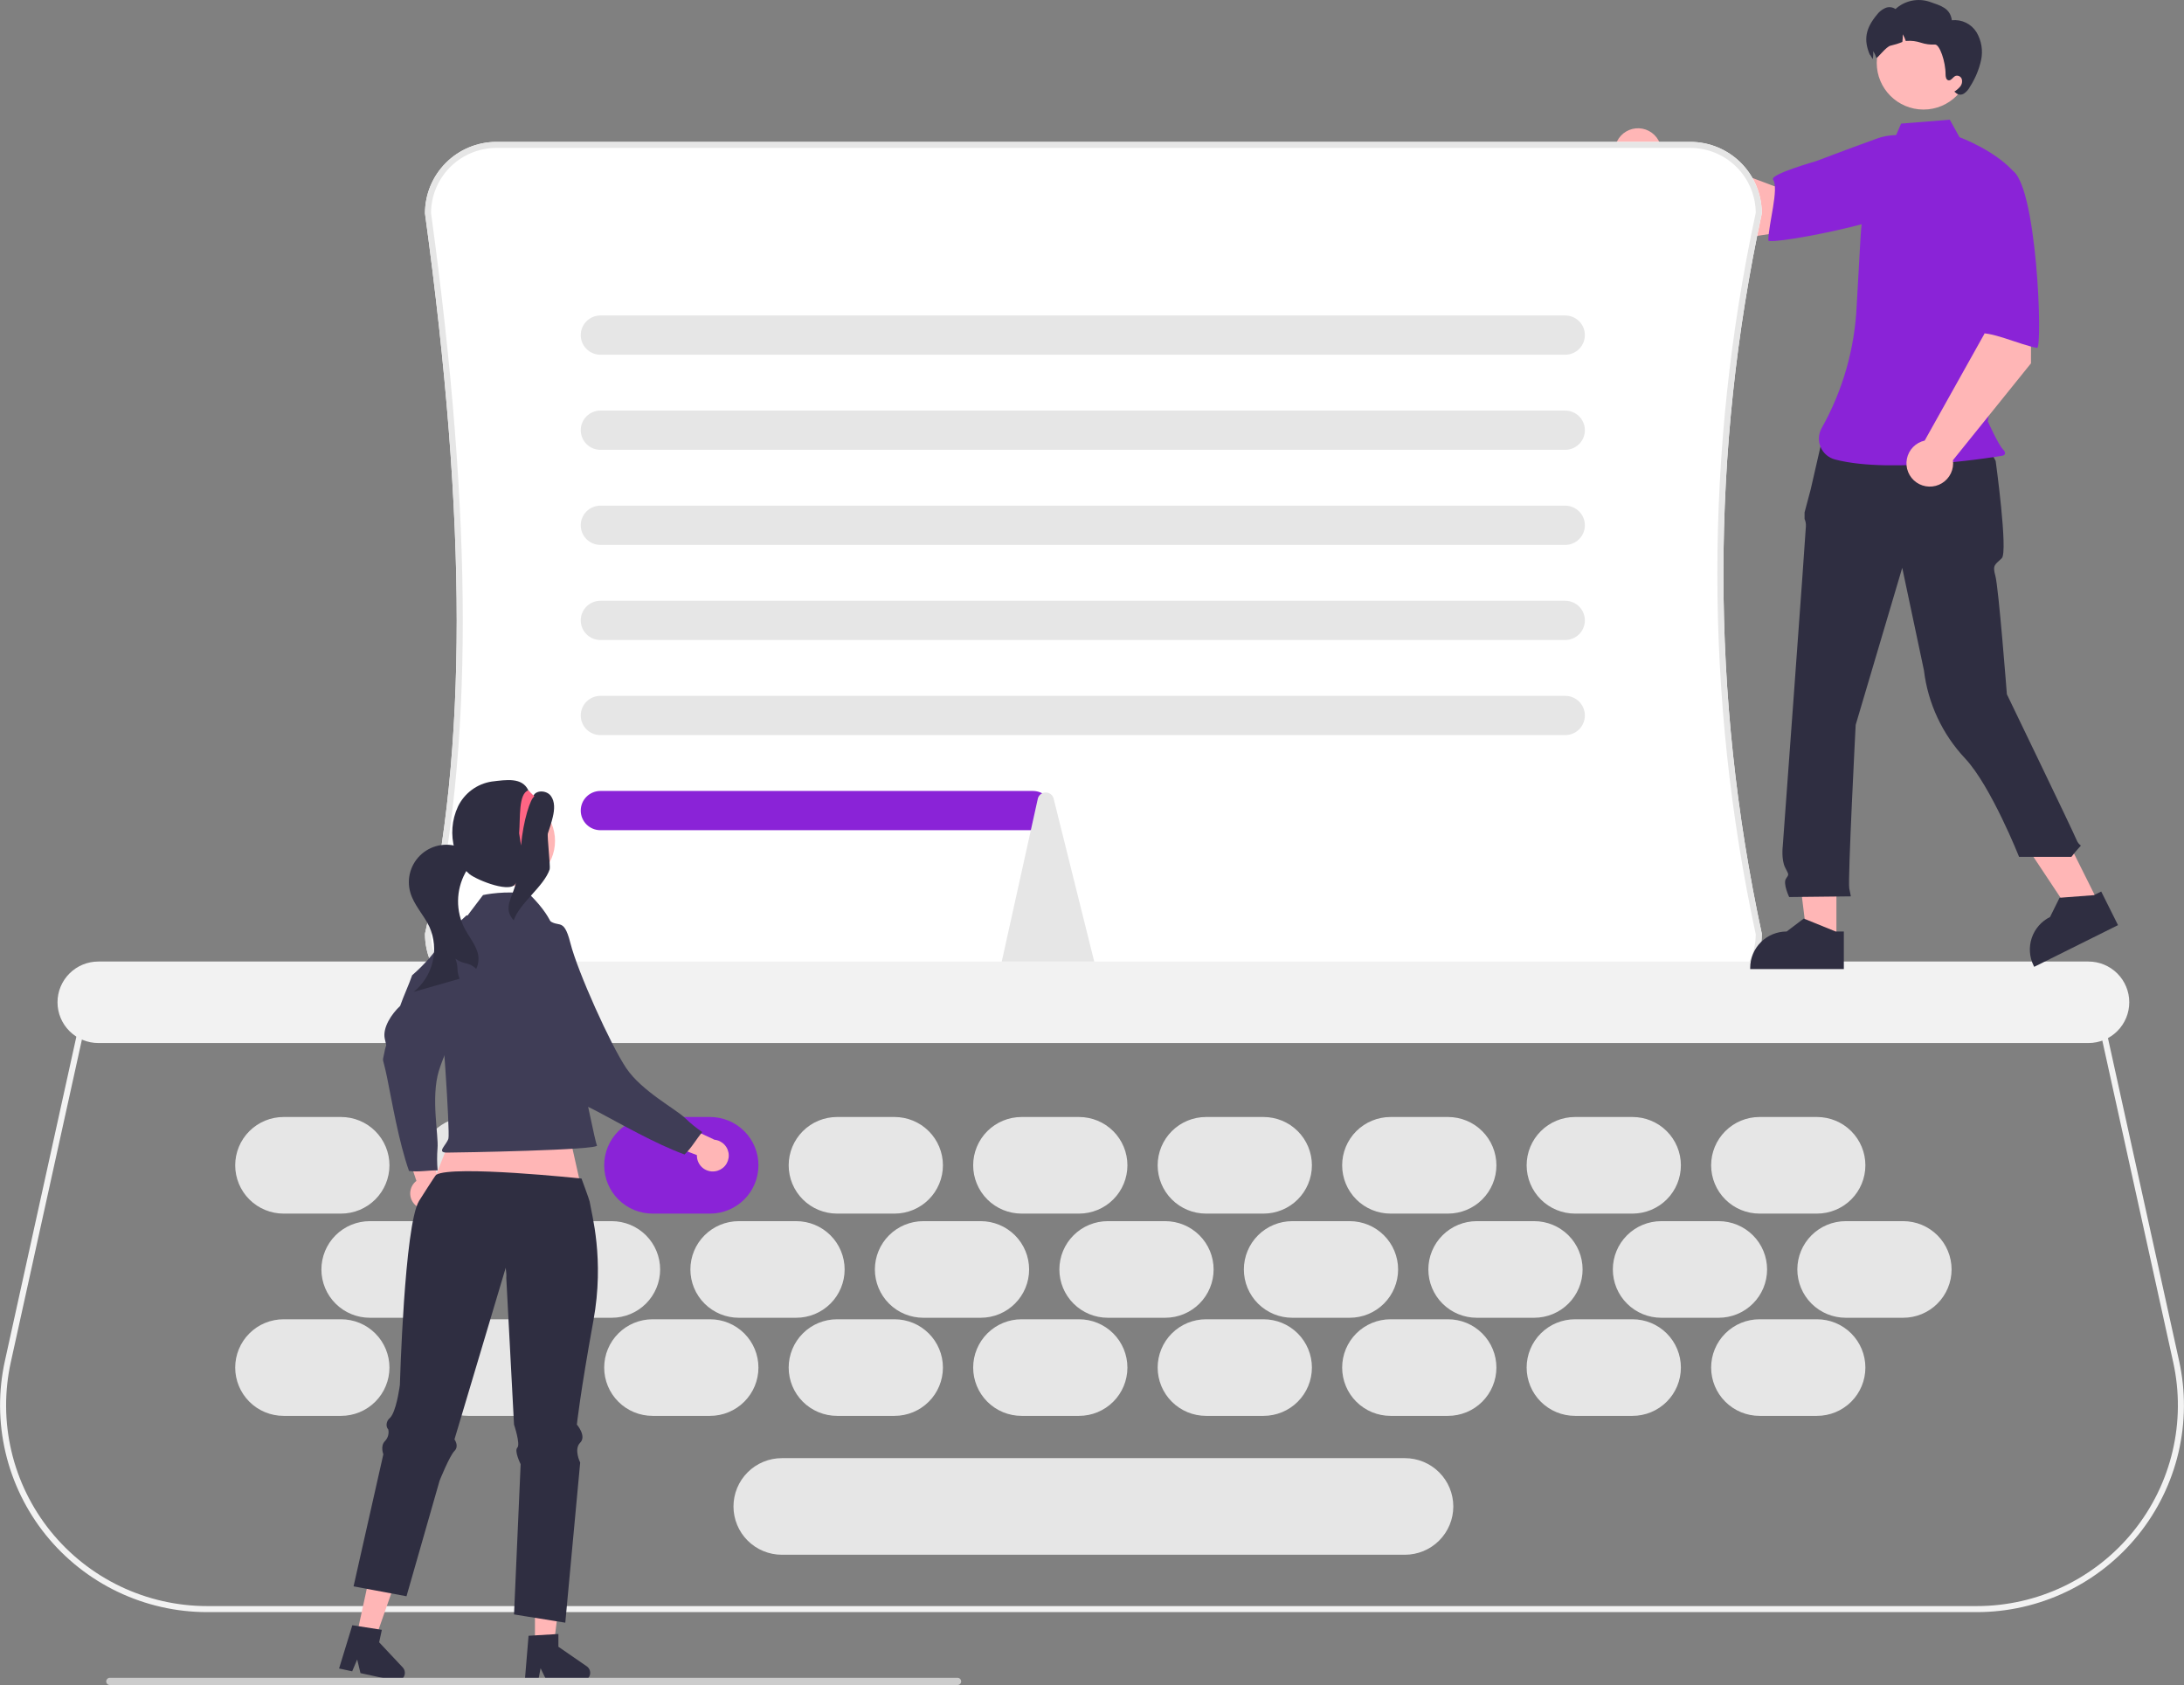 <svg xmlns="http://www.w3.org/2000/svg" width="324" height="250" viewBox="0 0 324 250" fill="none"><rect x="0" y="0" width="324" height="250" fill="#808080" stroke="none"/><g clip-path="url(#clip0_430_2769)"><path d="M293.258 239.185H30.742C26.145 239.185 21.607 238.155 17.462 236.173C13.316 234.19 9.669 231.304 6.789 227.728C3.909 224.151 1.869 219.976 0.82 215.508C-0.229 211.04 -0.261 206.395 0.726 201.913L12.452 148.708H311.548L323.274 201.913C324.261 206.395 324.229 211.04 323.18 215.508C322.131 219.976 320.091 224.151 317.211 227.728C314.331 231.304 310.684 234.19 306.538 236.173C302.393 238.155 297.855 239.185 293.258 239.185ZM13.173 149.603L1.603 202.106C0.644 206.456 0.675 210.966 1.694 215.303C2.712 219.641 4.692 223.694 7.488 227.166C10.284 230.638 13.825 233.44 17.849 235.365C21.873 237.29 26.279 238.289 30.742 238.289H293.258C297.721 238.289 302.126 237.29 306.151 235.365C310.175 233.44 313.715 230.638 316.511 227.166C319.307 223.694 321.288 219.641 322.306 215.303C323.325 210.966 323.356 206.456 322.397 202.106L310.827 149.603H13.173Z" fill="#F2F2F2"></path><path d="M259.925 35.106L273.695 33.057L271.52 23.495L263.264 27.645L246.232 21.237C245.989 20.612 245.57 20.07 245.024 19.679C244.478 19.288 243.83 19.063 243.159 19.033C242.488 19.003 241.822 19.168 241.244 19.509C240.665 19.85 240.198 20.351 239.9 20.952C239.602 21.553 239.486 22.228 239.565 22.894C239.644 23.56 239.916 24.189 240.347 24.703C240.778 25.218 241.35 25.596 241.993 25.792C242.636 25.988 243.321 25.992 243.967 25.806L259.925 35.106Z" fill="#FFB6B6"></path><path d="M287.913 27.958C286.848 31.987 262.317 36.531 262.329 35.66C262.364 33.183 263.941 27.985 263.04 26.636C262.525 25.865 269.462 23.895 269.462 23.895C269.462 23.895 273.291 22.424 278.255 20.628C279.649 20.095 281.155 19.922 282.634 20.126C284.113 20.33 285.516 20.904 286.713 21.795C286.713 21.795 288.978 23.929 287.913 27.958Z" fill="#8A23D7"></path><path d="M50.597 195.736H42.072C40.168 195.736 38.342 196.491 36.995 197.835C35.649 199.179 34.893 201.002 34.893 202.902C34.893 204.803 35.649 206.626 36.995 207.97C38.342 209.314 40.168 210.069 42.072 210.069H50.597C52.501 210.069 54.327 209.314 55.673 207.97C57.019 206.626 57.776 204.803 57.776 202.902C57.776 201.002 57.019 199.179 55.673 197.835C54.327 196.491 52.501 195.736 50.597 195.736Z" fill="#E6E6E6"></path><path d="M77.966 195.736H69.441C67.537 195.736 65.711 196.491 64.365 197.835C63.019 199.179 62.263 201.002 62.263 202.902C62.263 204.803 63.019 206.626 64.365 207.97C65.711 209.314 67.537 210.069 69.441 210.069H77.966C79.87 210.069 81.696 209.314 83.043 207.97C84.389 206.626 85.145 204.803 85.145 202.902C85.145 201.002 84.389 199.179 83.043 197.835C81.696 196.491 79.87 195.736 77.966 195.736Z" fill="#E6E6E6"></path><path d="M105.336 195.736H96.811C94.907 195.736 93.081 196.491 91.735 197.835C90.388 199.179 89.632 201.002 89.632 202.902C89.632 204.803 90.388 206.626 91.735 207.97C93.081 209.314 94.907 210.069 96.811 210.069H105.336C107.24 210.069 109.066 209.314 110.412 207.97C111.759 206.626 112.515 204.803 112.515 202.902C112.515 201.002 111.759 199.179 110.412 197.835C109.066 196.491 107.24 195.736 105.336 195.736Z" fill="#E6E6E6"></path><path d="M132.706 195.736H124.181C122.277 195.736 120.451 196.491 119.104 197.835C117.758 199.179 117.002 201.002 117.002 202.902C117.002 204.803 117.758 206.626 119.104 207.97C120.451 209.314 122.277 210.069 124.181 210.069H132.706C134.61 210.069 136.436 209.314 137.782 207.97C139.128 206.626 139.885 204.803 139.885 202.902C139.885 201.002 139.128 199.179 137.782 197.835C136.436 196.491 134.61 195.736 132.706 195.736Z" fill="#E6E6E6"></path><path d="M160.076 195.736H151.551C149.647 195.736 147.821 196.491 146.474 197.835C145.128 199.179 144.372 201.002 144.372 202.902C144.372 204.803 145.128 206.626 146.474 207.97C147.821 209.314 149.647 210.069 151.551 210.069H160.076C161.979 210.069 163.805 209.314 165.152 207.97C166.498 206.626 167.254 204.803 167.254 202.902C167.254 201.002 166.498 199.179 165.152 197.835C163.805 196.491 161.979 195.736 160.076 195.736Z" fill="#E6E6E6"></path><path d="M187.445 195.736H178.92C177.016 195.736 175.19 196.491 173.844 197.835C172.498 199.179 171.741 201.002 171.741 202.902C171.741 204.803 172.498 206.626 173.844 207.97C175.19 209.314 177.016 210.069 178.92 210.069H187.445C189.349 210.069 191.175 209.314 192.521 207.97C193.868 206.626 194.624 204.803 194.624 202.902C194.624 201.002 193.868 199.179 192.521 197.835C191.175 196.491 189.349 195.736 187.445 195.736Z" fill="#E6E6E6"></path><path d="M214.815 195.736H206.29C204.386 195.736 202.56 196.491 201.213 197.835C199.867 199.179 199.111 201.002 199.111 202.902C199.111 204.803 199.867 206.626 201.213 207.97C202.56 209.314 204.386 210.069 206.29 210.069H214.815C216.719 210.069 218.545 209.314 219.891 207.97C221.237 206.626 221.994 204.803 221.994 202.902C221.994 201.002 221.237 199.179 219.891 197.835C218.545 196.491 216.719 195.736 214.815 195.736Z" fill="#E6E6E6"></path><path d="M242.184 195.736H233.659C231.755 195.736 229.929 196.491 228.583 197.835C227.237 199.179 226.48 201.002 226.48 202.902C226.48 204.803 227.237 206.626 228.583 207.97C229.929 209.314 231.755 210.069 233.659 210.069H242.184C244.088 210.069 245.914 209.314 247.261 207.97C248.607 206.626 249.363 204.803 249.363 202.902C249.363 201.002 248.607 199.179 247.261 197.835C245.914 196.491 244.088 195.736 242.184 195.736Z" fill="#E6E6E6"></path><path d="M269.554 195.736H261.029C259.125 195.736 257.299 196.491 255.953 197.835C254.607 199.179 253.85 201.002 253.85 202.902C253.85 204.803 254.607 206.626 255.953 207.97C257.299 209.314 259.125 210.069 261.029 210.069H269.554C271.458 210.069 273.284 209.314 274.631 207.97C275.977 206.626 276.733 204.803 276.733 202.902C276.733 201.002 275.977 199.179 274.631 197.835C273.284 196.491 271.458 195.736 269.554 195.736Z" fill="#E6E6E6"></path><path d="M50.597 165.726H42.072C40.168 165.726 38.342 166.481 36.995 167.825C35.649 169.169 34.893 170.991 34.893 172.892C34.893 174.793 35.649 176.616 36.995 177.96C38.342 179.304 40.168 180.059 42.072 180.059H50.597C52.501 180.059 54.327 179.304 55.673 177.96C57.019 176.616 57.776 174.793 57.776 172.892C57.776 170.991 57.019 169.169 55.673 167.825C54.327 166.481 52.501 165.726 50.597 165.726Z" fill="#E6E6E6"></path><path d="M77.966 165.726H69.441C67.537 165.726 65.711 166.481 64.365 167.825C63.019 169.169 62.263 170.991 62.263 172.892C62.263 174.793 63.019 176.616 64.365 177.96C65.711 179.304 67.537 180.059 69.441 180.059H77.966C79.87 180.059 81.696 179.304 83.043 177.96C84.389 176.616 85.145 174.793 85.145 172.892C85.145 170.991 84.389 169.169 83.043 167.825C81.696 166.481 79.87 165.726 77.966 165.726Z" fill="#E6E6E6"></path><path d="M105.336 165.726H96.811C94.907 165.726 93.081 166.481 91.735 167.825C90.388 169.169 89.632 170.991 89.632 172.892C89.632 174.793 90.388 176.616 91.735 177.96C93.081 179.304 94.907 180.059 96.811 180.059H105.336C107.24 180.059 109.066 179.304 110.412 177.96C111.759 176.616 112.515 174.793 112.515 172.892C112.515 170.991 111.759 169.169 110.412 167.825C109.066 166.481 107.24 165.726 105.336 165.726Z" fill="#8A23D7"></path><path d="M132.706 165.726H124.181C122.277 165.726 120.451 166.481 119.104 167.825C117.758 169.169 117.002 170.991 117.002 172.892C117.002 174.793 117.758 176.616 119.104 177.96C120.451 179.304 122.277 180.059 124.181 180.059H132.706C134.61 180.059 136.436 179.304 137.782 177.96C139.128 176.616 139.885 174.793 139.885 172.892C139.885 170.991 139.128 169.169 137.782 167.825C136.436 166.481 134.61 165.726 132.706 165.726Z" fill="#E6E6E6"></path><path d="M160.076 165.726H151.551C149.647 165.726 147.821 166.481 146.474 167.825C145.128 169.169 144.372 170.991 144.372 172.892C144.372 174.793 145.128 176.616 146.474 177.96C147.821 179.304 149.647 180.059 151.551 180.059H160.076C161.979 180.059 163.805 179.304 165.152 177.96C166.498 176.616 167.254 174.793 167.254 172.892C167.254 170.991 166.498 169.169 165.152 167.825C163.805 166.481 161.979 165.726 160.076 165.726Z" fill="#E6E6E6"></path><path d="M187.445 165.726H178.92C177.016 165.726 175.19 166.481 173.844 167.825C172.498 169.169 171.741 170.991 171.741 172.892C171.741 174.793 172.498 176.616 173.844 177.96C175.19 179.304 177.016 180.059 178.92 180.059H187.445C189.349 180.059 191.175 179.304 192.521 177.96C193.868 176.616 194.624 174.793 194.624 172.892C194.624 170.991 193.868 169.169 192.521 167.825C191.175 166.481 189.349 165.726 187.445 165.726Z" fill="#E6E6E6"></path><path d="M214.815 165.726H206.29C204.386 165.726 202.56 166.481 201.213 167.825C199.867 169.169 199.111 170.991 199.111 172.892C199.111 174.793 199.867 176.616 201.213 177.96C202.56 179.304 204.386 180.059 206.29 180.059H214.815C216.719 180.059 218.545 179.304 219.891 177.96C221.237 176.616 221.994 174.793 221.994 172.892C221.994 170.991 221.237 169.169 219.891 167.825C218.545 166.481 216.719 165.726 214.815 165.726Z" fill="#E6E6E6"></path><path d="M242.184 165.726H233.659C231.755 165.726 229.929 166.481 228.583 167.825C227.237 169.169 226.48 170.991 226.48 172.892C226.48 174.793 227.237 176.616 228.583 177.96C229.929 179.304 231.755 180.059 233.659 180.059H242.184C244.088 180.059 245.914 179.304 247.261 177.96C248.607 176.616 249.363 174.793 249.363 172.892C249.363 170.991 248.607 169.169 247.261 167.825C245.914 166.481 244.088 165.726 242.184 165.726Z" fill="#E6E6E6"></path><path d="M269.554 165.726H261.029C259.125 165.726 257.299 166.481 255.953 167.825C254.607 169.169 253.85 170.991 253.85 172.892C253.85 174.793 254.607 176.616 255.953 177.96C257.299 179.304 259.125 180.059 261.029 180.059H269.554C271.458 180.059 273.284 179.304 274.631 177.96C275.977 176.616 276.733 174.793 276.733 172.892C276.733 170.991 275.977 169.169 274.631 167.825C273.284 166.481 271.458 165.726 269.554 165.726Z" fill="#E6E6E6"></path><path d="M63.384 181.179H54.859C52.955 181.179 51.129 181.934 49.783 183.278C48.437 184.622 47.68 186.445 47.68 188.345C47.68 190.246 48.437 192.069 49.783 193.413C51.129 194.757 52.955 195.512 54.859 195.512H63.384C65.288 195.512 67.114 194.757 68.46 193.413C69.807 192.069 70.563 190.246 70.563 188.345C70.563 186.445 69.807 184.622 68.46 183.278C67.114 181.934 65.288 181.179 63.384 181.179Z" fill="#E6E6E6"></path><path d="M90.754 181.179H82.229C80.325 181.179 78.499 181.934 77.153 183.278C75.806 184.622 75.05 186.445 75.05 188.345C75.05 190.246 75.806 192.069 77.153 193.413C78.499 194.757 80.325 195.512 82.229 195.512H90.754C92.658 195.512 94.484 194.757 95.83 193.413C97.176 192.069 97.933 190.246 97.933 188.345C97.933 186.445 97.176 184.622 95.83 183.278C94.484 181.934 92.658 181.179 90.754 181.179Z" fill="#E6E6E6"></path><path d="M118.124 181.179H109.599C107.695 181.179 105.869 181.934 104.522 183.278C103.176 184.622 102.42 186.445 102.42 188.345C102.42 190.246 103.176 192.069 104.522 193.413C105.869 194.757 107.695 195.512 109.599 195.512H118.124C120.028 195.512 121.854 194.757 123.2 193.413C124.546 192.069 125.303 190.246 125.303 188.345C125.303 186.445 124.546 184.622 123.2 183.278C121.854 181.934 120.028 181.179 118.124 181.179Z" fill="#E6E6E6"></path><path d="M145.493 181.179H136.968C135.064 181.179 133.238 181.934 131.892 183.278C130.546 184.622 129.789 186.445 129.789 188.345C129.789 190.246 130.546 192.069 131.892 193.413C133.238 194.757 135.064 195.512 136.968 195.512H145.493C147.397 195.512 149.223 194.757 150.57 193.413C151.916 192.069 152.672 190.246 152.672 188.345C152.672 186.445 151.916 184.622 150.57 183.278C149.223 181.934 147.397 181.179 145.493 181.179Z" fill="#E6E6E6"></path><path d="M172.863 181.179H164.338C162.434 181.179 160.608 181.934 159.262 183.278C157.915 184.622 157.159 186.445 157.159 188.345C157.159 190.246 157.915 192.069 159.262 193.413C160.608 194.757 162.434 195.512 164.338 195.512H172.863C174.767 195.512 176.593 194.757 177.939 193.413C179.285 192.069 180.042 190.246 180.042 188.345C180.042 186.445 179.285 184.622 177.939 183.278C176.593 181.934 174.767 181.179 172.863 181.179Z" fill="#E6E6E6"></path><path d="M200.233 181.179H191.708C189.804 181.179 187.978 181.934 186.631 183.278C185.285 184.622 184.529 186.445 184.529 188.345C184.529 190.246 185.285 192.069 186.631 193.413C187.978 194.757 189.804 195.512 191.708 195.512H200.233C202.137 195.512 203.963 194.757 205.309 193.413C206.655 192.069 207.412 190.246 207.412 188.345C207.412 186.445 206.655 184.622 205.309 183.278C203.963 181.934 202.137 181.179 200.233 181.179Z" fill="#E6E6E6"></path><path d="M227.602 181.179H219.077C217.173 181.179 215.347 181.934 214.001 183.278C212.655 184.622 211.898 186.445 211.898 188.345C211.898 190.246 212.655 192.069 214.001 193.413C215.347 194.757 217.173 195.512 219.077 195.512H227.602C229.506 195.512 231.332 194.757 232.679 193.413C234.025 192.069 234.781 190.246 234.781 188.345C234.781 186.445 234.025 184.622 232.679 183.278C231.332 181.934 229.506 181.179 227.602 181.179Z" fill="#E6E6E6"></path><path d="M254.972 181.179H246.447C244.543 181.179 242.717 181.934 241.371 183.278C240.024 184.622 239.268 186.445 239.268 188.345C239.268 190.246 240.024 192.069 241.371 193.413C242.717 194.757 244.543 195.512 246.447 195.512H254.972C256.876 195.512 258.702 194.757 260.048 193.413C261.395 192.069 262.151 190.246 262.151 188.345C262.151 186.445 261.395 184.622 260.048 183.278C258.702 181.934 256.876 181.179 254.972 181.179Z" fill="#E6E6E6"></path><path d="M282.342 181.179H273.817C271.913 181.179 270.087 181.934 268.74 183.278C267.394 184.622 266.638 186.445 266.638 188.345C266.638 190.246 267.394 192.069 268.74 193.413C270.087 194.757 271.913 195.512 273.817 195.512H282.342C284.246 195.512 286.072 194.757 287.418 193.413C288.764 192.069 289.521 190.246 289.521 188.345C289.521 186.445 288.764 184.622 287.418 183.278C286.072 181.934 284.246 181.179 282.342 181.179Z" fill="#E6E6E6"></path><path d="M250.769 149.153H73.645C70.835 149.15 68.142 148.035 66.155 146.051C64.168 144.068 63.051 141.379 63.048 138.575L63.059 138.474C69.326 111.407 69.323 77.477 63.052 31.691L63.048 31.631C63.051 28.826 64.168 26.137 66.155 24.154C68.142 22.171 70.835 21.055 73.645 21.052H250.769C253.578 21.055 256.272 22.171 258.258 24.154C260.245 26.137 261.363 28.826 261.366 31.631L261.356 31.724C253.777 66.908 253.777 103.297 261.356 138.481L261.366 138.575C261.363 141.379 260.245 144.068 258.258 146.051C256.272 148.035 253.578 149.15 250.769 149.153Z" fill="white"></path><path d="M250.769 149.153H73.645C70.835 149.15 68.142 148.035 66.155 146.051C64.168 144.068 63.051 141.379 63.048 138.575L63.059 138.474C69.326 111.407 69.323 77.477 63.052 31.691L63.048 31.631C63.051 28.826 64.168 26.137 66.155 24.154C68.142 22.171 70.835 21.055 73.645 21.052H250.769C253.578 21.055 256.272 22.171 258.258 24.154C260.245 26.137 261.363 28.826 261.366 31.631L261.356 31.724C253.777 66.908 253.777 103.297 261.356 138.481L261.366 138.575C261.363 141.379 260.245 144.068 258.258 146.051C256.272 148.035 253.578 149.15 250.769 149.153ZM63.945 138.625C63.961 141.183 64.99 143.632 66.807 145.436C68.624 147.24 71.082 148.255 73.645 148.258H250.769C253.332 148.255 255.79 147.24 257.607 145.435C259.425 143.63 260.453 141.18 260.468 138.621C252.876 103.345 252.876 66.86 260.468 31.584C260.453 29.025 259.425 26.576 257.607 24.77C255.79 22.965 253.332 21.951 250.769 21.948H73.645C71.078 21.951 68.617 22.968 66.8 24.776C64.982 26.585 63.956 29.038 63.945 31.6C70.223 77.452 70.224 111.465 63.945 138.625Z" fill="#E6E6E6"></path><path d="M232.201 52.629H89.071C88.298 52.629 87.556 52.322 87.009 51.776C86.462 51.23 86.155 50.49 86.155 49.718C86.155 48.945 86.462 48.205 87.009 47.659C87.556 47.113 88.298 46.806 89.071 46.806H232.201C232.975 46.806 233.717 47.113 234.264 47.659C234.81 48.205 235.118 48.945 235.118 49.718C235.118 50.49 234.81 51.23 234.264 51.776C233.717 52.322 232.975 52.629 232.201 52.629Z" fill="#E6E6E6"></path><path d="M232.201 66.738H89.071C88.298 66.738 87.556 66.432 87.009 65.886C86.462 65.34 86.155 64.599 86.155 63.827C86.155 63.055 86.462 62.314 87.009 61.768C87.556 61.222 88.298 60.916 89.071 60.916H232.201C232.975 60.916 233.717 61.222 234.264 61.768C234.81 62.314 235.118 63.055 235.118 63.827C235.118 64.599 234.81 65.34 234.264 65.886C233.717 66.432 232.975 66.738 232.201 66.738Z" fill="#E6E6E6"></path><path d="M232.201 80.847H89.071C88.298 80.847 87.556 80.54 87.009 79.995C86.462 79.448 86.155 78.708 86.155 77.936C86.155 77.164 86.462 76.423 87.009 75.877C87.556 75.331 88.298 75.024 89.071 75.024H232.201C232.975 75.024 233.717 75.331 234.264 75.877C234.81 76.423 235.118 77.164 235.118 77.936C235.118 78.708 234.81 79.448 234.264 79.995C233.717 80.54 232.975 80.847 232.201 80.847Z" fill="#E6E6E6"></path><path d="M232.201 94.957H89.071C88.298 94.957 87.556 94.65 87.009 94.104C86.462 93.558 86.155 92.817 86.155 92.045C86.155 91.273 86.462 90.532 87.009 89.987C87.556 89.441 88.298 89.134 89.071 89.134H232.201C232.975 89.134 233.717 89.441 234.264 89.987C234.81 90.532 235.118 91.273 235.118 92.045C235.118 92.817 234.81 93.558 234.264 94.104C233.717 94.65 232.975 94.957 232.201 94.957Z" fill="#E6E6E6"></path><path d="M232.201 109.065H89.071C88.298 109.065 87.556 108.759 87.009 108.213C86.462 107.667 86.155 106.926 86.155 106.154C86.155 105.382 86.462 104.641 87.009 104.095C87.556 103.549 88.298 103.243 89.071 103.243H232.201C232.975 103.243 233.717 103.549 234.264 104.095C234.81 104.641 235.118 105.382 235.118 106.154C235.118 106.926 234.81 107.667 234.264 108.213C233.717 108.759 232.975 109.065 232.201 109.065Z" fill="#E6E6E6"></path><path d="M153.233 123.174H89.071C88.298 123.174 87.556 122.868 87.009 122.322C86.462 121.776 86.155 121.035 86.155 120.263C86.155 119.491 86.462 118.75 87.009 118.204C87.556 117.658 88.298 117.352 89.071 117.352H153.233C154.006 117.352 154.748 117.658 155.295 118.204C155.842 118.75 156.149 119.491 156.149 120.263C156.149 121.035 155.842 121.776 155.295 122.322C154.748 122.868 154.006 123.174 153.233 123.174Z" fill="#8A23D7"></path><path d="M161.391 145.346H149.58C149.401 145.344 149.224 145.303 149.064 145.223C148.903 145.144 148.762 145.03 148.652 144.889C148.521 144.724 148.43 144.531 148.383 144.326C148.336 144.12 148.336 143.907 148.382 143.701L153.94 118.598C153.984 118.316 154.127 118.059 154.342 117.872C154.558 117.685 154.833 117.58 155.118 117.576C155.404 117.571 155.682 117.668 155.903 117.848C156.124 118.029 156.275 118.281 156.327 118.562L162.58 143.665C162.633 143.872 162.637 144.089 162.594 144.299C162.551 144.509 162.46 144.706 162.33 144.876C162.22 145.021 162.078 145.138 161.915 145.22C161.752 145.301 161.573 145.344 161.391 145.346Z" fill="#E6E6E6"></path><path d="M309.823 154.752H14.59C12.983 154.752 11.443 154.115 10.307 152.981C9.171 151.847 8.532 150.309 8.532 148.705C8.532 147.102 9.171 145.564 10.307 144.43C11.443 143.296 12.983 142.659 14.59 142.659H309.823C311.43 142.659 312.971 143.296 314.107 144.43C315.242 145.564 315.881 147.102 315.881 148.705C315.881 150.309 315.242 151.847 314.107 152.981C312.971 154.115 311.43 154.752 309.823 154.752Z" fill="#F2F2F2"></path><path d="M272.437 139.61L268.129 139.609L266.08 123.021L272.438 123.021L272.437 139.61Z" fill="#FFB6B6"></path><path d="M273.536 143.778L259.645 143.778V143.602C259.645 142.171 260.215 140.798 261.229 139.786C262.243 138.774 263.618 138.205 265.052 138.205H265.052L267.59 136.283L272.324 138.205L273.536 138.205L273.536 143.778Z" fill="#2F2E41"></path><path d="M311.364 134.018L307.508 135.936L298.261 122.003L303.952 119.171L311.364 134.018Z" fill="#FFB6B6"></path><path d="M314.21 137.26L301.778 143.445L301.699 143.288C301.06 142.007 300.956 140.525 301.411 139.167C301.866 137.81 302.843 136.689 304.126 136.05L304.127 136.05L305.539 133.2L310.635 132.812L311.72 132.272L314.21 137.26Z" fill="#2F2E41"></path><path d="M270.529 64.272L294.284 65.102L296.061 68.394C296.061 68.394 297.921 81.867 296.968 82.818C296.015 83.769 295.539 83.769 296.015 85.434C296.492 87.098 297.723 103.002 297.723 103.002C297.723 103.002 307.537 123.322 308.013 124.511C308.49 125.7 308.966 125.224 308.49 125.7C308.068 126.154 307.67 126.63 307.299 127.126H299.534C299.534 127.126 295.354 116.599 291.527 112.527C288.148 108.932 286.008 104.353 285.42 99.458L282.2 84.245L275.293 107.548C275.293 107.548 274.102 130.612 274.34 131.801L274.578 132.99L265.427 133.092C265.427 133.092 264.474 131.088 264.951 130.375C265.427 129.661 265.398 129.856 264.817 128.689C264.236 127.521 264.474 125.543 264.474 125.543C264.474 125.543 267.909 78.776 267.909 78.063C267.927 77.696 267.859 77.329 267.711 76.993V76.025L268.623 72.594L270.529 64.272Z" fill="#2F2E41"></path><path d="M280.771 21.244C279.225 22.162 278.3 23.848 277.769 25.564C276.786 28.741 276.194 32.025 276.007 35.344L275.446 45.282C275.167 51.695 273.38 57.953 270.229 63.549C269.996 63.975 269.862 64.448 269.84 64.934C269.817 65.419 269.905 65.903 270.098 66.349C270.291 66.795 270.584 67.191 270.953 67.507C271.323 67.823 271.759 68.051 272.23 68.173C280.84 70.429 297.147 67.597 297.147 67.597C297.147 67.597 297.842 67.366 297.147 66.672C296.452 65.979 294.894 62.512 294.894 62.512L296.746 50.366L299.062 25.867C296.283 22.4 290.696 20.357 290.696 20.357L289.252 17.762L282.033 18.339L280.771 21.244Z" fill="#8A23D7"></path><path d="M285.354 16.254C289.183 16.254 292.288 13.155 292.288 9.332C292.288 5.509 289.183 2.409 285.354 2.409C281.524 2.409 278.419 5.509 278.419 9.332C278.419 13.155 281.524 16.254 285.354 16.254Z" fill="#FFB8B8"></path><path d="M293.898 8.921C293.588 10.323 293.03 11.659 292.249 12.865C292.041 13.277 291.731 13.628 291.349 13.885C291.155 14.009 290.924 14.061 290.696 14.033C290.468 14.004 290.257 13.897 290.099 13.729L289.931 13.592C290.262 13.388 290.557 13.132 290.805 12.834C290.928 12.684 291.014 12.508 291.055 12.318C291.095 12.129 291.09 11.933 291.04 11.746C290.98 11.561 290.851 11.407 290.679 11.316C290.508 11.225 290.308 11.203 290.121 11.256C289.715 11.415 289.468 12.002 289.044 11.911C288.7 11.836 288.628 11.384 288.628 11.029C288.641 9.17 287.741 6.529 287.044 6.61C286.341 6.648 285.636 6.554 284.967 6.332C284.297 6.11 283.591 6.02 282.887 6.067C282.837 6.074 282.787 6.083 282.734 6.092C282.621 5.739 282.465 5.401 282.271 5.085C282.293 5.466 282.274 5.849 282.215 6.226C281.655 6.457 281.076 6.639 280.484 6.772C279.841 6.862 278.426 8.783 278.36 8.587C278.247 8.234 278.092 7.896 277.898 7.58C277.92 7.961 277.901 8.344 277.842 8.721C277.839 8.737 277.839 8.749 277.836 8.765C277.523 8.35 277.333 7.845 277.439 8.231C276.392 5.868 276.798 4.174 278.445 2.182C278.766 1.753 279.19 1.413 279.679 1.193C279.923 1.086 280.191 1.043 280.457 1.07C280.723 1.096 280.978 1.19 281.197 1.343C281.868 0.728 282.692 0.304 283.583 0.115C284.474 -0.075 285.399 -0.023 286.263 0.264C287.978 0.86 289.3 1.209 289.562 3.005C290.278 2.927 291.001 3.052 291.648 3.367C292.295 3.681 292.84 4.172 293.22 4.783C293.959 6.028 294.201 7.505 293.898 8.921Z" fill="#2F2E41"></path><path d="M301.299 53.905L301.31 40.007L291.514 40.737L294.403 49.503L285.53 65.368C284.874 65.515 284.276 65.849 283.807 66.33C283.338 66.81 283.02 67.417 282.891 68.075C282.761 68.733 282.826 69.415 283.078 70.036C283.33 70.658 283.758 71.194 284.309 71.577C284.861 71.96 285.512 72.175 286.183 72.195C286.855 72.216 287.518 72.041 288.091 71.691C288.665 71.342 289.124 70.834 289.414 70.228C289.703 69.623 289.809 68.946 289.72 68.281L301.299 53.905Z" fill="#FFB6B6"></path><path d="M298.365 25.215C302.198 26.863 303.065 51.755 302.203 51.614C299.754 51.212 294.839 48.885 293.369 49.574C292.529 49.969 291.605 42.828 291.605 42.828C291.605 42.828 290.715 38.83 289.672 33.663C289.35 32.208 289.402 30.695 289.823 29.265C290.244 27.836 291.021 26.536 292.081 25.486C292.081 25.486 294.531 23.566 298.365 25.215Z" fill="#8A23D7"></path><path d="M61.621 178.801C61.367 178.569 61.167 178.285 61.035 177.969C60.903 177.652 60.843 177.31 60.857 176.967C60.872 176.625 60.962 176.289 61.12 175.985C61.279 175.681 61.502 175.415 61.775 175.206L59.143 167.292L63.335 168.416L65.191 175.759C65.513 176.239 65.646 176.821 65.566 177.393C65.487 177.965 65.2 178.488 64.76 178.863C64.32 179.238 63.757 179.439 63.178 179.427C62.6 179.416 62.046 179.193 61.621 178.801Z" fill="#FFB6B6"></path><path d="M69.219 135.803C69.914 136.201 74.03 135.215 74.834 135.495C74.39 138.198 76.799 137.184 74.183 140.732C71.566 144.281 66.296 154.922 65.098 158.899C63.901 162.875 65.086 168.48 64.907 170.365C64.82 171.457 64.826 172.554 64.923 173.645C63.509 173.627 62.116 173.92 60.68 173.733C59.148 169.408 58.119 163.251 57.42 159.848C56.721 156.445 56.695 157.884 57.016 156.183C57.336 154.481 57.414 155.718 57.077 154.09C56.74 152.462 58.102 150.417 59.361 149.251C59.904 147.693 60.605 146.24 61.142 144.698C65.08 141.269 65.338 139.289 69.219 135.803Z" fill="#3F3D56"></path><path d="M106.071 173.784C105.73 173.832 105.384 173.806 105.055 173.706C104.726 173.607 104.423 173.436 104.167 173.207C103.912 172.978 103.709 172.696 103.575 172.38C103.44 172.065 103.376 171.723 103.388 171.381L95.595 168.379L99.129 165.863L105.987 169.099C106.563 169.157 107.097 169.424 107.489 169.848C107.881 170.273 108.103 170.827 108.113 171.405C108.124 171.982 107.921 172.543 107.545 172.982C107.168 173.42 106.644 173.706 106.071 173.784Z" fill="#FFB6B6"></path><path d="M77.647 140.599C78.397 140.316 80.25 136.518 80.977 136.077C82.785 138.136 83.533 135.634 84.614 139.907C85.695 144.179 90.575 155.004 92.889 158.454C95.204 161.905 100.291 164.553 101.635 165.89C102.424 166.65 103.276 167.344 104.182 167.962C103.27 169.04 102.61 170.301 101.553 171.288C97.235 169.719 91.819 166.6 88.743 164.976C85.667 163.352 86.764 164.286 85.652 162.957C84.54 161.629 85.545 162.355 84.072 161.58C82.599 160.805 81.883 158.455 81.782 156.744C80.921 155.335 80.244 153.871 79.393 152.477C79.243 147.264 77.876 145.805 77.647 140.599Z" fill="#3F3D56"></path><path d="M83.51 164.109L87.4 181.434L62.478 179.887L69.255 162.871L83.51 164.109Z" fill="#FFB6B6"></path><path d="M79.361 244.072L82.16 244.072L83.492 233.293H79.36L79.361 244.072Z" fill="#FFB6B6"></path><path d="M78.412 242.694L82.838 242.43V244.323L87.045 247.224C87.253 247.367 87.409 247.573 87.492 247.811C87.574 248.049 87.578 248.308 87.503 248.548C87.428 248.789 87.278 248.999 87.074 249.149C86.871 249.298 86.625 249.379 86.372 249.379H81.104L80.195 247.507L79.841 249.379H77.855L78.412 242.694Z" fill="#2F2E41"></path><path d="M52.902 242.682L55.638 243.274L59.228 233.022L55.191 232.148L52.902 242.682Z" fill="#FFB6B6"></path><path d="M52.268 241.134L56.649 241.813L56.247 243.662L59.743 247.388C59.915 247.572 60.025 247.806 60.054 248.056C60.084 248.306 60.033 248.56 59.909 248.779C59.784 248.998 59.593 249.172 59.362 249.275C59.132 249.378 58.874 249.405 58.627 249.351L53.478 248.236L52.989 246.214L52.245 247.969L50.303 247.549L52.268 241.134Z" fill="#2F2E41"></path><path d="M88.035 195.922C86.071 206.701 85.58 211.355 85.58 211.355C85.58 211.355 87.053 213.069 86.071 214.05C85.088 215.031 86.071 216.989 86.071 216.989L83.862 240.752L82.084 240.464L77.801 239.777L76.256 239.527L77.238 217.236C77.238 217.236 76.256 215.275 76.747 214.784C77.238 214.294 76.256 211.355 76.256 211.355L75.029 188.082L67.42 213.56C67.42 213.56 68.158 214.54 67.42 215.275C66.685 216.009 65.214 219.685 65.214 219.685L60.689 235.49L60.305 236.832L57.945 236.391L55.377 235.909L54.905 235.821L54.065 235.662L53.525 235.561L53.341 235.528L52.452 235.361L52.721 234.17L52.861 233.542L56.689 216.57L56.776 216.178L56.87 215.765C56.87 215.765 56.379 214.54 57.114 213.804C57.329 213.579 57.486 213.305 57.572 213.007C57.657 212.708 57.669 212.393 57.605 212.089C57.581 212.063 57.559 212.036 57.539 212.007C57.452 211.888 57.392 211.751 57.364 211.607C57.33 211.376 57.357 211.141 57.442 210.925C57.528 210.709 57.669 210.519 57.852 210.374C57.992 210.226 58.109 210.058 58.2 209.876C58.947 208.465 59.323 205.476 59.323 205.476C59.323 205.476 59.987 181.807 62.16 178.191C62.275 178.002 64.582 174.374 64.703 174.3C67.156 172.831 86.268 174.859 86.268 174.859C86.268 174.859 87.426 177.964 87.478 178.287C87.76 180.103 89.701 186.778 88.035 195.922Z" fill="#2F2E41"></path><path d="M82.228 138.909C82.228 138.909 82.642 136.766 78.668 132.799C76.564 132.099 72.919 132.507 71.656 132.799C65.812 140.499 66.858 139.14 65.337 143.443C64.935 144.411 64.792 145.466 64.921 146.506C65.622 150.006 66.76 167.973 66.527 168.907C66.293 169.84 64.657 171.007 66.293 171.007C67.929 171.007 89.03 170.638 88.562 169.938C88.095 169.238 82.228 138.909 82.228 138.909Z" fill="#3F3D56"></path><path d="M75.638 131.453C79.339 131.453 82.34 128.458 82.34 124.762C82.34 121.067 79.339 118.072 75.638 118.072C71.936 118.072 68.935 121.067 68.935 124.762C68.935 128.458 71.936 131.453 75.638 131.453Z" fill="#FFB6B6"></path><path d="M69.959 127.292C69.923 128.104 69.413 128.803 69.02 129.513C68.334 130.781 67.968 132.197 67.954 133.637C67.939 135.078 68.277 136.501 68.938 137.782C69.485 138.818 70.242 139.742 70.676 140.83C70.885 141.29 70.991 141.789 70.986 142.294C70.981 142.798 70.866 143.296 70.649 143.751C69.474 142.623 68.901 143.219 67.567 142.234C68.091 143.701 67.644 143.749 68.171 145.215C65.907 145.861 63.642 146.508 61.376 147.156C62.767 146.029 63.75 144.478 64.173 142.74C64.596 141.002 64.436 139.173 63.719 137.535C62.891 135.762 61.41 134.3 60.871 132.416C60.578 131.397 60.583 130.315 60.886 129.298C61.19 128.281 61.778 127.373 62.583 126.679C63.387 125.986 64.374 125.537 65.425 125.386C66.477 125.235 67.55 125.388 68.518 125.826C69.28 125.609 69.996 126.494 69.959 127.292Z" fill="#2F2E41"></path><path d="M78.378 117.263C77.476 115.297 75.098 115.698 72.948 115.957C71.874 116.122 70.857 116.546 69.985 117.193C69.112 117.839 68.411 118.688 67.941 119.666C67.022 121.648 66.846 123.893 67.446 125.994C67.767 127.424 68.535 128.716 69.639 129.684C70.774 130.596 76.112 132.752 76.557 130.895C76.001 133.317 74.556 134.696 76.21 136.553C77.067 133.983 80.691 131.543 81.547 128.973C81.676 128.586 81.147 124.04 81.276 123.654C81.548 122.838 81.82 122.022 82.016 121.185C82.263 120.134 82.358 118.929 81.704 118.069C81.05 117.21 79.403 117.176 79.072 118.204" fill="#2F2E41"></path><path d="M77.299 125.445L77.012 123.625C77.207 121.36 76.889 117.758 78.377 117.263L79.288 118.172C78.712 118.364 77.617 121.75 77.299 125.445Z" fill="#FF6584"></path><path d="M142.587 249.467C142.587 249.537 142.573 249.607 142.546 249.671C142.52 249.736 142.48 249.795 142.431 249.844C142.381 249.894 142.322 249.933 142.257 249.96C142.192 249.987 142.123 250 142.053 250H16.291C16.15 250 16.014 249.944 15.914 249.844C15.814 249.744 15.757 249.608 15.757 249.467C15.757 249.326 15.814 249.19 15.914 249.09C16.014 248.99 16.15 248.934 16.291 248.934H142.053C142.123 248.934 142.192 248.948 142.257 248.974C142.322 249.001 142.381 249.04 142.431 249.09C142.48 249.139 142.52 249.198 142.546 249.263C142.573 249.328 142.587 249.397 142.587 249.467Z" fill="#CCCCCC"></path><path d="M208.421 216.341H115.992C114.088 216.341 112.262 217.096 110.916 218.44C109.57 219.784 108.813 221.607 108.813 223.508C108.813 225.409 109.57 227.231 110.916 228.575C112.262 229.919 114.088 230.674 115.992 230.674H208.421C210.325 230.674 212.151 229.919 213.497 228.575C214.844 227.231 215.6 225.409 215.6 223.508C215.6 221.607 214.844 219.784 213.497 218.44C212.151 217.096 210.325 216.341 208.421 216.341Z" fill="#E6E6E6"></path></g><defs><clipPath id="clip0_430_2769"><rect width="324" height="250" fill="white"></rect></clipPath></defs></svg>